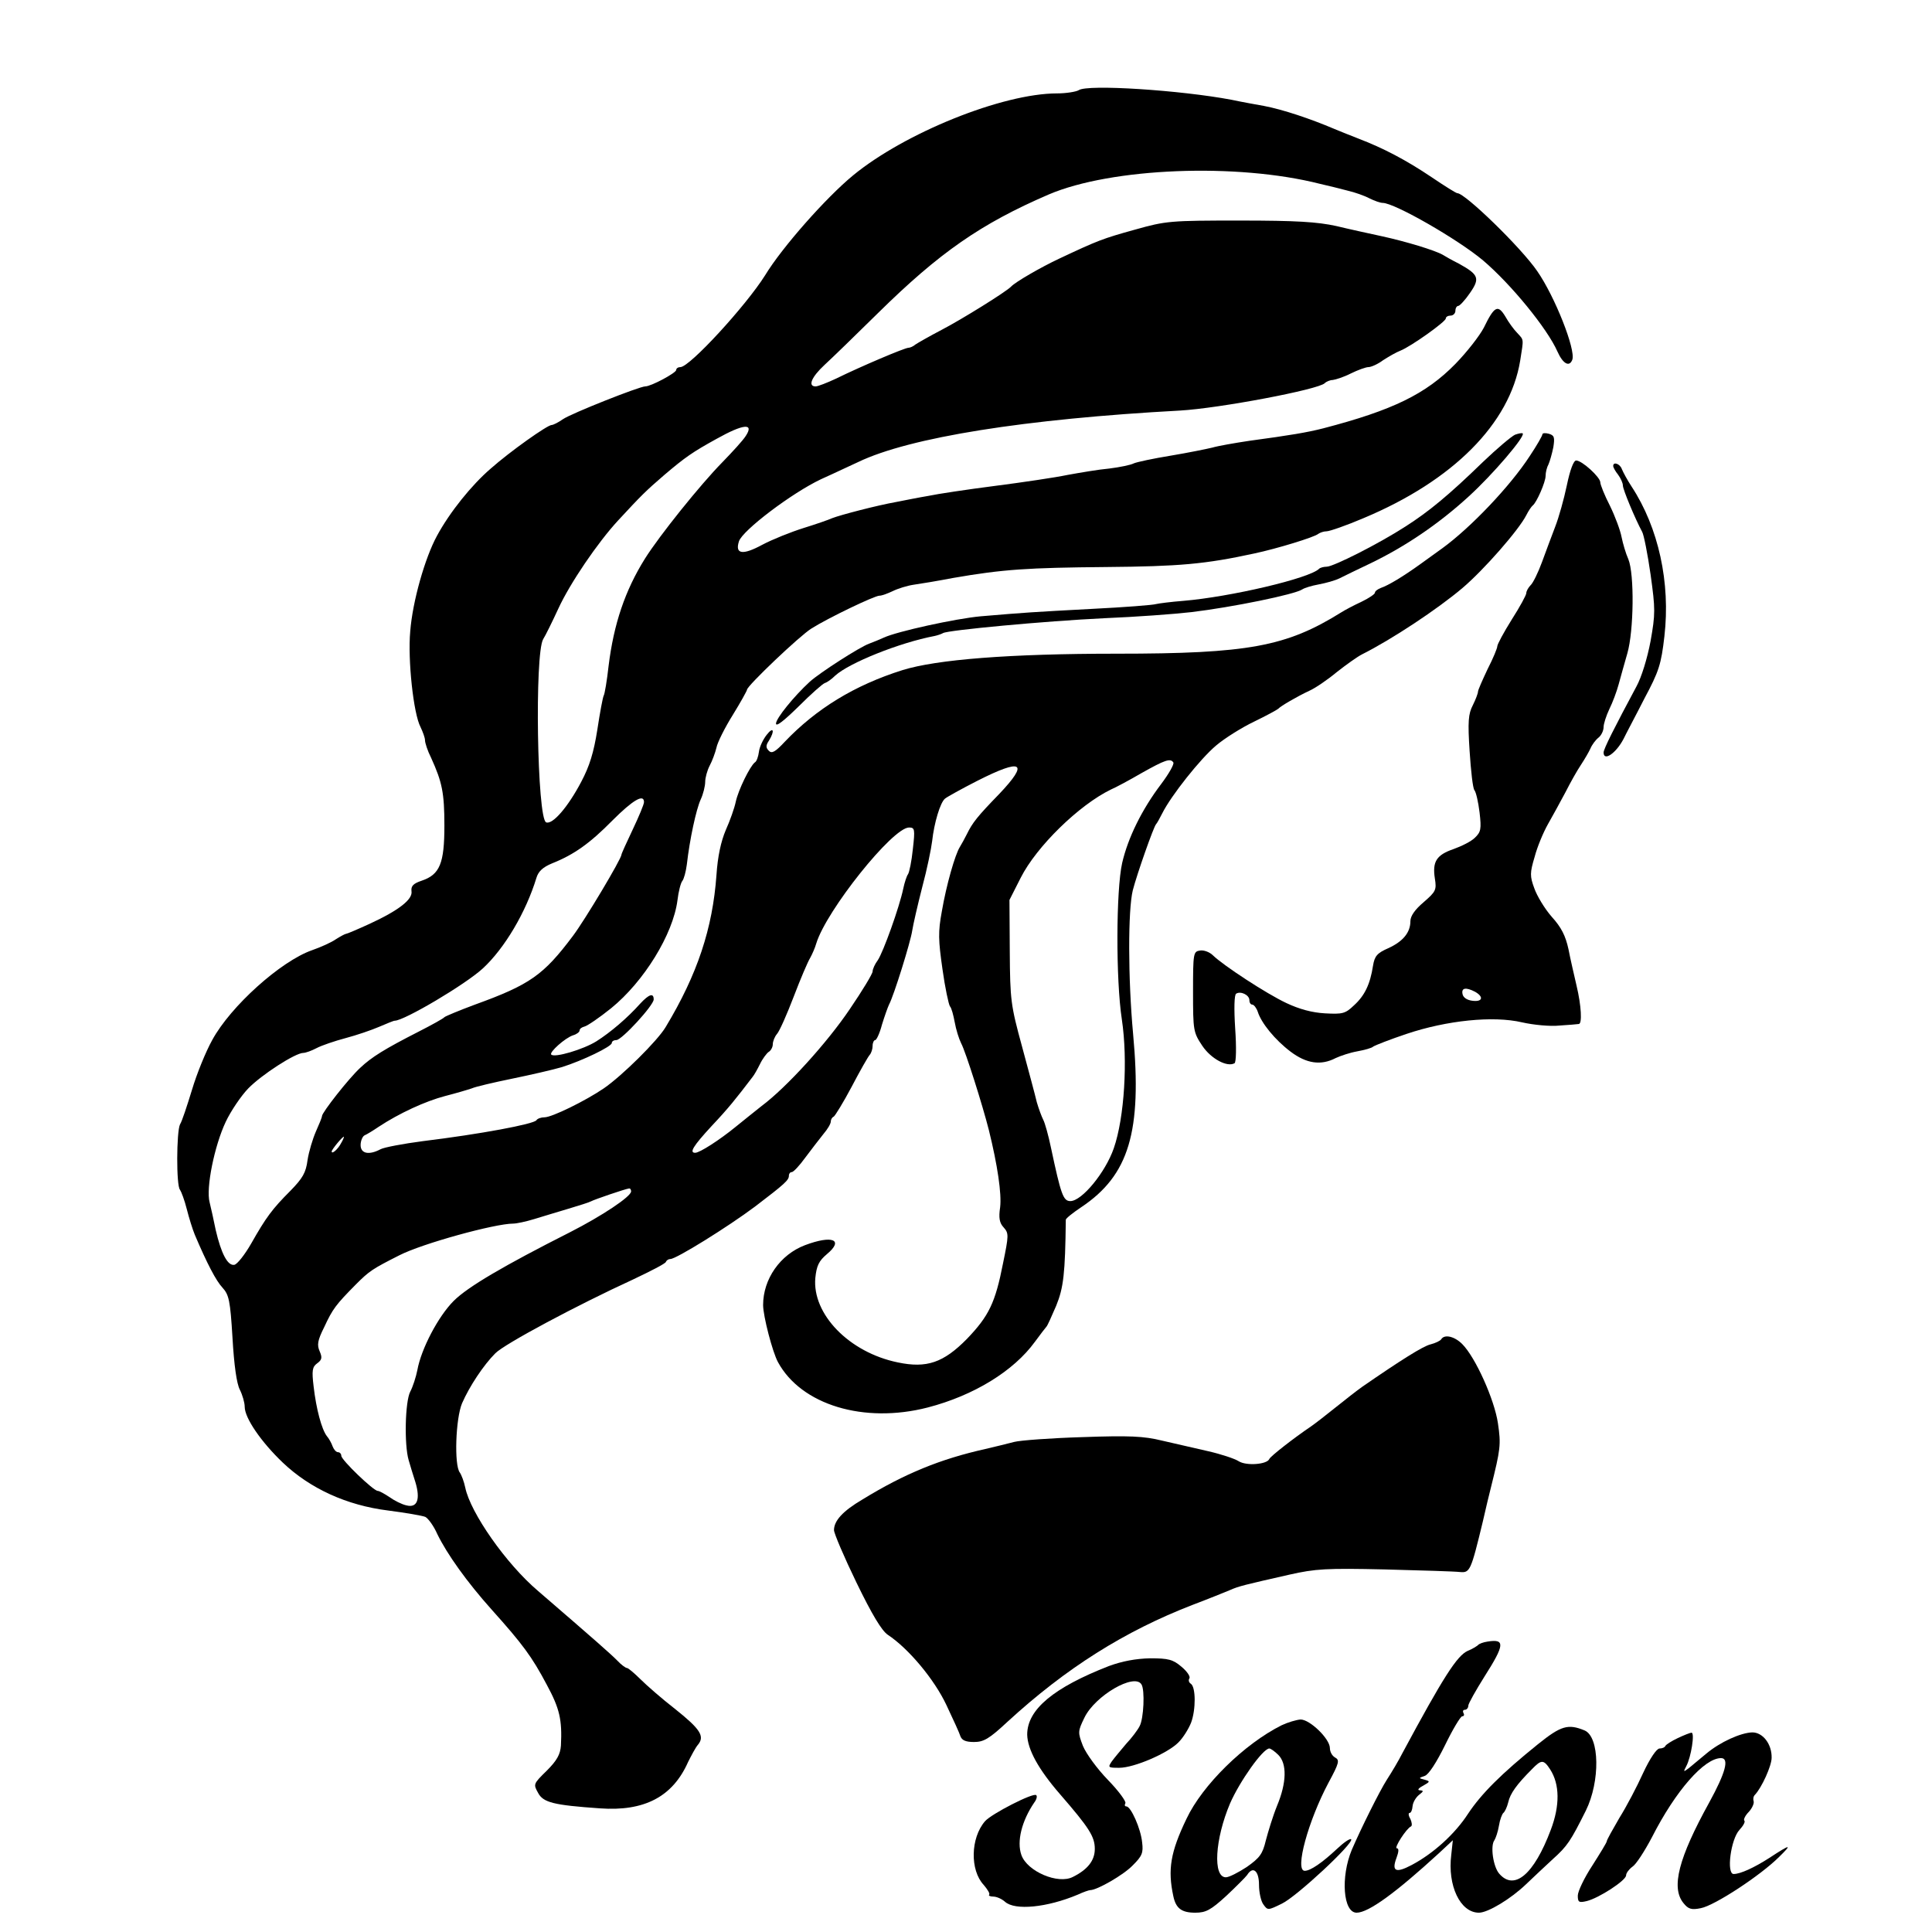 <?xml version="1.0" encoding="UTF-8"?>
<svg xmlns="http://www.w3.org/2000/svg" xmlns:xlink="http://www.w3.org/1999/xlink" width="120pt" height="120pt" viewBox="0 0 120 120" version="1.1">
<g id="surface1">
<path style=" stroke:none;fill-rule:nonzero;fill:rgb(0%,0%,0%);fill-opacity:1;" d="M 67 5.602 C 66.84 5.699 66.219 5.801 65.66 5.801 C 62.262 5.801 56.18 8.262 52.98 10.898 C 51.301 12.281 48.578 15.359 47.52 17.102 C 46.34 18.98 42.84 22.801 42.262 22.801 C 42.121 22.801 42 22.879 42 22.98 C 42 23.16 40.441 24 40.078 24 C 39.719 24 35.48 25.68 34.961 26.039 C 34.68 26.238 34.359 26.398 34.262 26.398 C 34 26.398 31.68 28.039 30.461 29.121 C 29.301 30.121 27.941 31.801 27.141 33.281 C 26.398 34.641 25.621 37.359 25.48 39.219 C 25.32 40.98 25.68 44.34 26.121 45.16 C 26.262 45.461 26.398 45.82 26.398 45.98 C 26.398 46.141 26.559 46.641 26.781 47.078 C 27.461 48.578 27.602 49.238 27.602 51.281 C 27.602 53.621 27.32 54.32 26.199 54.699 C 25.66 54.879 25.52 55.039 25.559 55.359 C 25.641 55.859 24.781 56.539 22.961 57.379 C 22.219 57.719 21.559 58 21.5 58 C 21.441 58 21.141 58.16 20.859 58.34 C 20.578 58.539 19.898 58.84 19.379 59.02 C 17.441 59.699 14.32 62.5 13.18 64.602 C 12.781 65.32 12.219 66.699 11.922 67.699 C 11.621 68.68 11.301 69.66 11.18 69.84 C 10.961 70.281 10.941 73.66 11.18 73.898 C 11.262 74.02 11.461 74.539 11.602 75.102 C 11.738 75.641 11.961 76.359 12.102 76.699 C 12.859 78.48 13.422 79.559 13.82 79.98 C 14.219 80.422 14.301 80.762 14.441 83.102 C 14.539 84.801 14.699 85.941 14.898 86.32 C 15.059 86.641 15.199 87.121 15.199 87.379 C 15.199 88.078 16.219 89.559 17.559 90.84 C 19.262 92.461 21.539 93.5 24.102 93.82 C 25.199 93.961 26.238 94.141 26.422 94.219 C 26.602 94.32 26.941 94.781 27.16 95.281 C 27.762 96.52 29 98.262 30.559 100 C 32.461 102.121 33.039 102.898 33.961 104.641 C 34.762 106.121 34.922 106.82 34.84 108.422 C 34.801 108.961 34.602 109.34 33.961 109.98 C 33.121 110.801 33.121 110.82 33.422 111.359 C 33.738 111.961 34.398 112.121 37.262 112.32 C 40.02 112.52 41.781 111.602 42.738 109.441 C 42.941 109.039 43.199 108.539 43.359 108.359 C 43.781 107.84 43.5 107.398 41.922 106.141 C 41.121 105.52 40.16 104.68 39.781 104.301 C 39.398 103.922 39.02 103.602 38.941 103.602 C 38.859 103.602 38.578 103.398 38.34 103.141 C 37.941 102.738 37.02 101.922 33.422 98.82 C 31.441 97.141 29.219 93.961 28.898 92.398 C 28.82 92.02 28.66 91.602 28.559 91.461 C 28.199 91 28.301 88.102 28.699 87.16 C 29.16 86.102 30.039 84.781 30.762 84.059 C 31.32 83.48 35.859 81.059 39.301 79.48 C 40.398 78.961 41.34 78.48 41.359 78.379 C 41.398 78.281 41.52 78.199 41.641 78.199 C 42 78.199 45.219 76.199 46.898 74.941 C 48.762 73.52 49 73.301 49 73.02 C 49 72.898 49.078 72.801 49.18 72.801 C 49.281 72.801 49.66 72.398 50.02 71.898 C 50.398 71.398 50.898 70.738 51.141 70.441 C 51.398 70.141 51.602 69.801 51.602 69.66 C 51.602 69.539 51.68 69.398 51.781 69.359 C 51.859 69.32 52.379 68.48 52.898 67.5 C 53.422 66.5 53.922 65.621 54.02 65.52 C 54.121 65.398 54.199 65.16 54.199 64.961 C 54.199 64.762 54.281 64.602 54.359 64.602 C 54.441 64.602 54.641 64.18 54.781 63.641 C 54.941 63.121 55.141 62.559 55.219 62.398 C 55.52 61.84 56.559 58.5 56.66 57.801 C 56.719 57.422 57 56.199 57.281 55.102 C 57.578 54 57.84 52.719 57.898 52.238 C 58.02 51.121 58.398 49.84 58.699 49.602 C 58.82 49.5 59.719 49 60.699 48.5 C 63.5 47.078 63.941 47.34 62.059 49.32 C 60.719 50.699 60.398 51.102 60.059 51.801 C 59.922 52.078 59.719 52.441 59.621 52.602 C 59.32 53.078 58.781 54.961 58.5 56.602 C 58.262 57.879 58.281 58.398 58.539 60.199 C 58.699 61.359 58.922 62.379 59 62.5 C 59.102 62.602 59.219 63.059 59.301 63.5 C 59.379 63.941 59.559 64.52 59.699 64.801 C 59.98 65.32 61.039 68.68 61.422 70.199 C 61.961 72.379 62.219 74.16 62.121 74.98 C 62.02 75.641 62.078 75.961 62.34 76.238 C 62.66 76.602 62.66 76.719 62.301 78.461 C 61.82 80.922 61.422 81.738 60.059 83.16 C 58.602 84.641 57.559 85 55.762 84.621 C 52.738 84 50.441 81.621 50.641 79.379 C 50.719 78.621 50.859 78.32 51.359 77.898 C 52.441 77 51.699 76.699 50 77.34 C 48.461 77.922 47.398 79.441 47.398 81.059 C 47.398 81.738 47.98 83.98 48.32 84.602 C 49.762 87.262 53.66 88.441 57.621 87.422 C 60.48 86.68 62.961 85.16 64.281 83.34 C 64.621 82.879 64.941 82.461 65 82.398 C 65.059 82.34 65.32 81.762 65.602 81.102 C 66.059 79.98 66.16 79.102 66.199 75.762 C 66.199 75.68 66.621 75.34 67.16 74.98 C 70.121 73 70.941 70.301 70.379 64.219 C 70.059 60.738 70.059 56.52 70.359 55.301 C 70.621 54.281 71.66 51.34 71.801 51.199 C 71.859 51.141 72.039 50.82 72.199 50.5 C 72.738 49.422 74.559 47.121 75.539 46.301 C 76.059 45.859 77.141 45.18 77.898 44.82 C 78.68 44.441 79.34 44.078 79.398 44.02 C 79.539 43.859 80.559 43.262 81.34 42.898 C 81.699 42.738 82.461 42.219 83.039 41.738 C 83.621 41.281 84.32 40.781 84.602 40.641 C 86.441 39.719 89.281 37.84 90.84 36.52 C 92.16 35.398 94.32 32.941 94.801 32 C 94.941 31.719 95.121 31.461 95.199 31.398 C 95.441 31.219 96 29.941 96 29.559 C 96 29.34 96.078 29.02 96.18 28.84 C 96.262 28.66 96.398 28.18 96.48 27.781 C 96.578 27.16 96.539 27.039 96.199 26.941 C 95.98 26.879 95.801 26.898 95.801 26.98 C 95.801 27.059 95.461 27.66 95.02 28.32 C 93.801 30.199 91.34 32.781 89.578 34.059 C 89.32 34.238 88.699 34.699 88.219 35.039 C 87.16 35.801 86.238 36.359 85.762 36.52 C 85.559 36.602 85.398 36.719 85.398 36.82 C 85.398 36.898 85.02 37.16 84.559 37.379 C 84.078 37.602 83.52 37.898 83.301 38.039 C 79.898 40.16 77.539 40.602 69.34 40.602 C 62.719 40.602 58.18 40.961 56.059 41.621 C 53.078 42.559 50.699 44.02 48.738 46.078 C 48.16 46.699 47.941 46.82 47.762 46.641 C 47.559 46.441 47.559 46.301 47.762 46 C 48.141 45.379 48.039 45.102 47.621 45.641 C 47.398 45.922 47.18 46.379 47.141 46.68 C 47.102 46.98 47 47.301 46.879 47.359 C 46.578 47.602 45.859 49.059 45.699 49.801 C 45.621 50.18 45.34 50.98 45.078 51.559 C 44.781 52.262 44.578 53.18 44.5 54.359 C 44.262 57.66 43.32 60.52 41.34 63.801 C 40.84 64.641 38.641 66.82 37.5 67.602 C 36.359 68.379 34.281 69.398 33.82 69.398 C 33.602 69.398 33.379 69.48 33.32 69.578 C 33.16 69.82 29.84 70.441 26.262 70.879 C 25.039 71.039 23.859 71.262 23.641 71.379 C 22.922 71.762 22.398 71.66 22.398 71.121 C 22.398 70.859 22.52 70.578 22.641 70.52 C 22.781 70.461 23.18 70.219 23.5 70 C 24.801 69.141 26.422 68.398 27.641 68.078 C 28.34 67.898 29.078 67.68 29.301 67.602 C 29.52 67.5 30.641 67.238 31.801 67 C 32.961 66.762 34.359 66.441 34.898 66.281 C 36.18 65.879 38 65 38 64.781 C 38 64.68 38.121 64.602 38.281 64.602 C 38.621 64.602 40.602 62.441 40.602 62.078 C 40.602 61.66 40.32 61.738 39.762 62.34 C 38.98 63.219 37.922 64.121 37.039 64.68 C 36.238 65.18 34.441 65.719 34.238 65.5 C 34.102 65.359 35.102 64.461 35.602 64.301 C 35.82 64.238 36 64.102 36 64 C 36 63.898 36.141 63.801 36.301 63.762 C 36.48 63.719 37.219 63.219 37.961 62.621 C 40 60.961 41.801 58.039 42.078 55.922 C 42.141 55.379 42.281 54.84 42.379 54.719 C 42.48 54.602 42.602 54.141 42.66 53.699 C 42.84 52.121 43.238 50.281 43.52 49.66 C 43.68 49.32 43.801 48.82 43.801 48.559 C 43.801 48.32 43.922 47.859 44.078 47.559 C 44.238 47.262 44.422 46.762 44.5 46.441 C 44.559 46.121 45.02 45.199 45.52 44.398 C 46 43.621 46.398 42.898 46.398 42.84 C 46.398 42.602 49.68 39.48 50.398 39.039 C 51.441 38.379 54.32 37 54.621 37 C 54.781 37 55.141 36.859 55.441 36.719 C 55.762 36.559 56.34 36.379 56.738 36.32 C 57.16 36.262 58.262 36.078 59.199 35.898 C 62.301 35.359 63.859 35.262 68.699 35.219 C 73.262 35.18 74.859 35.039 77.898 34.379 C 79.32 34.078 81.66 33.359 81.879 33.16 C 82 33.078 82.219 33 82.398 33 C 82.578 33 83.621 32.641 84.699 32.18 C 90.238 29.859 93.781 26.32 94.422 22.398 C 94.641 21 94.66 21.141 94.238 20.68 C 94.039 20.48 93.699 20.02 93.5 19.66 C 93.039 18.898 92.82 19 92.16 20.359 C 91.898 20.859 91.121 21.859 90.398 22.602 C 88.559 24.48 86.5 25.48 82.199 26.602 C 81.199 26.859 80.121 27.039 77.602 27.379 C 76.66 27.52 75.641 27.699 75.301 27.801 C 74.98 27.879 73.801 28.121 72.719 28.301 C 71.621 28.48 70.602 28.699 70.422 28.781 C 70.238 28.879 69.559 29.02 68.898 29.102 C 68.238 29.16 67.078 29.359 66.301 29.5 C 65.539 29.66 63.5 29.961 61.801 30.18 C 60.102 30.398 58.219 30.68 57.66 30.801 C 57.078 30.898 56.18 31.078 55.66 31.18 C 54.441 31.398 52.219 31.98 51.699 32.18 C 51.48 32.281 50.68 32.559 49.898 32.801 C 49.141 33.039 47.98 33.5 47.34 33.84 C 46.121 34.5 45.641 34.422 45.898 33.621 C 46.121 32.941 49.18 30.621 51 29.762 C 51.941 29.34 52.98 28.84 53.301 28.699 C 56.5 27.16 63.699 26.02 73.301 25.5 C 75.738 25.359 81.879 24.199 82.281 23.801 C 82.379 23.699 82.621 23.602 82.781 23.602 C 82.961 23.578 83.461 23.422 83.898 23.199 C 84.34 22.98 84.84 22.801 85 22.801 C 85.16 22.801 85.578 22.621 85.898 22.379 C 86.238 22.16 86.719 21.879 86.98 21.781 C 87.641 21.52 89.801 19.98 89.801 19.781 C 89.801 19.68 89.941 19.602 90.102 19.602 C 90.262 19.602 90.398 19.461 90.398 19.301 C 90.398 19.141 90.48 19 90.578 19 C 90.66 19 91 18.641 91.301 18.199 C 91.941 17.281 91.84 17.059 90.621 16.379 C 90.219 16.18 89.762 15.922 89.602 15.82 C 89.102 15.539 87.32 15 85.859 14.68 C 85.121 14.52 83.82 14.238 83 14.039 C 81.82 13.781 80.52 13.699 77 13.699 C 72.699 13.699 72.422 13.719 70.5 14.262 C 68.48 14.82 68.18 14.941 65.801 16.059 C 64.641 16.602 63.059 17.52 62.801 17.801 C 62.5 18.121 59.699 19.859 58.5 20.48 C 57.738 20.879 57 21.301 56.859 21.398 C 56.719 21.52 56.52 21.602 56.422 21.602 C 56.199 21.602 53.461 22.762 51.922 23.52 C 51.359 23.781 50.801 24 50.66 24 C 50.16 24 50.398 23.422 51.219 22.66 C 51.68 22.238 53.16 20.801 54.539 19.441 C 58.359 15.68 60.922 13.898 65.141 12.078 C 69.02 10.422 76.82 10.102 82 11.422 C 82.5 11.539 83.262 11.719 83.699 11.84 C 84.141 11.941 84.762 12.16 85.059 12.32 C 85.379 12.48 85.738 12.602 85.879 12.602 C 86.621 12.602 90.578 14.879 92.121 16.18 C 93.84 17.641 96.102 20.398 96.738 21.84 C 97.078 22.602 97.48 22.82 97.66 22.34 C 97.879 21.719 96.578 18.422 95.48 16.84 C 94.48 15.379 91 12 90.52 12 C 90.441 12 89.738 11.559 88.941 11.02 C 87.34 9.941 85.922 9.199 84.359 8.602 C 83.781 8.379 83.102 8.102 82.859 8 C 81.398 7.379 79.68 6.801 78.5 6.578 C 78.059 6.5 77.16 6.34 76.5 6.199 C 73.34 5.602 67.539 5.219 67 5.602 Z M 46.32 27.078 C 46.16 27.34 45.5 28.059 44.859 28.719 C 43.5 30.102 40.961 33.262 40.059 34.699 C 38.82 36.68 38.121 38.762 37.801 41.359 C 37.699 42.281 37.559 43.102 37.5 43.199 C 37.441 43.301 37.262 44.262 37.102 45.32 C 36.879 46.738 36.621 47.578 36.102 48.559 C 35.281 50.121 34.32 51.238 33.922 51.078 C 33.359 50.859 33.199 40.602 33.738 39.699 C 33.879 39.48 34.301 38.621 34.68 37.801 C 35.398 36.238 37.121 33.699 38.398 32.32 C 39.84 30.762 40.102 30.5 41.262 29.5 C 42.559 28.398 43.02 28.078 44.5 27.262 C 46.18 26.32 46.859 26.262 46.32 27.078 Z M 72.879 47.359 C 72.941 47.461 72.602 48.059 72.121 48.699 C 70.922 50.281 70.059 52.039 69.699 53.602 C 69.32 55.281 69.301 60.84 69.68 63.32 C 70.059 65.84 69.84 69.422 69.18 71.32 C 68.66 72.82 67.199 74.602 66.48 74.602 C 66.039 74.602 65.898 74.199 65.281 71.301 C 65.121 70.52 64.898 69.738 64.801 69.559 C 64.699 69.359 64.52 68.879 64.398 68.461 C 64.301 68.039 63.879 66.48 63.48 65 C 62.781 62.441 62.738 62.121 62.719 59.102 L 62.699 55.898 L 63.398 54.52 C 64.379 52.578 67.02 50 69 49.039 C 69.281 48.922 70.141 48.461 70.898 48.02 C 72.359 47.199 72.699 47.078 72.879 47.359 Z M 40 49.82 C 40 49.961 39.68 50.719 39.301 51.52 C 38.922 52.32 38.602 53.02 38.602 53.078 C 38.602 53.34 36.32 57.16 35.578 58.141 C 33.762 60.559 32.922 61.16 29.5 62.398 C 28.52 62.762 27.66 63.121 27.602 63.18 C 27.539 63.262 26.82 63.66 26 64.078 C 23.879 65.16 23.078 65.66 22.379 66.32 C 21.66 66.98 20 69.102 20 69.32 C 20 69.398 19.82 69.84 19.621 70.281 C 19.422 70.738 19.18 71.539 19.102 72.059 C 19 72.84 18.801 73.18 18.039 73.961 C 16.898 75.102 16.52 75.621 15.602 77.238 C 15.199 77.941 14.738 78.52 14.559 78.559 C 14.141 78.641 13.738 77.859 13.398 76.398 C 13.281 75.801 13.102 75.02 13.02 74.68 C 12.781 73.801 13.32 71.16 14.02 69.68 C 14.34 69 14.98 68.059 15.422 67.602 C 16.238 66.762 18.34 65.398 18.84 65.398 C 18.98 65.398 19.359 65.262 19.66 65.102 C 19.961 64.941 20.781 64.66 21.461 64.48 C 22.141 64.301 23.078 63.98 23.539 63.781 C 24.02 63.578 24.441 63.398 24.52 63.398 C 25.102 63.398 28.922 61.141 30 60.141 C 31.34 58.898 32.66 56.68 33.32 54.52 C 33.441 54.121 33.719 53.859 34.301 53.621 C 35.66 53.078 36.641 52.379 38.039 50.961 C 39.301 49.699 40 49.281 40 49.82 Z M 56.699 52.738 C 56.621 53.5 56.48 54.18 56.398 54.301 C 56.32 54.398 56.18 54.82 56.102 55.199 C 55.859 56.359 54.859 59.141 54.52 59.641 C 54.34 59.879 54.199 60.199 54.199 60.34 C 54.199 60.48 53.559 61.539 52.781 62.68 C 51.379 64.762 48.859 67.539 47.301 68.699 C 46.879 69.039 46.141 69.621 45.68 70 C 44.699 70.801 43.461 71.602 43.18 71.602 C 42.801 71.602 43.039 71.199 44.199 69.941 C 45.238 68.84 45.699 68.262 46.738 66.898 C 46.84 66.781 47.039 66.422 47.199 66.102 C 47.359 65.762 47.621 65.422 47.738 65.34 C 47.879 65.262 48 65.039 48 64.859 C 48 64.68 48.121 64.379 48.262 64.219 C 48.422 64.039 48.879 63 49.301 61.898 C 49.719 60.801 50.18 59.719 50.32 59.5 C 50.441 59.281 50.621 58.879 50.699 58.602 C 51.32 56.559 55.441 51.398 56.461 51.398 C 56.82 51.398 56.84 51.5 56.699 52.738 Z M 21.199 70.98 C 21 71.379 20.602 71.719 20.602 71.52 C 20.602 71.398 21.262 70.602 21.359 70.602 C 21.379 70.602 21.32 70.781 21.199 70.98 Z M 39.199 74 C 39.199 74.32 37.398 75.52 35.398 76.539 C 31.32 78.602 29.059 79.922 28.18 80.801 C 27.219 81.762 26.16 83.781 25.922 85.102 C 25.84 85.52 25.641 86.141 25.48 86.441 C 25.16 87.059 25.102 89.719 25.379 90.68 C 25.48 91.02 25.66 91.641 25.801 92.059 C 26.121 93.121 25.922 93.68 25.238 93.5 C 24.961 93.441 24.48 93.199 24.18 92.98 C 23.879 92.781 23.559 92.602 23.461 92.602 C 23.199 92.602 21.199 90.68 21.199 90.422 C 21.199 90.301 21.102 90.199 21 90.199 C 20.879 90.199 20.738 90.039 20.66 89.84 C 20.602 89.66 20.441 89.359 20.301 89.199 C 19.98 88.781 19.641 87.52 19.48 86.121 C 19.359 85.121 19.398 84.898 19.699 84.68 C 20 84.461 20.02 84.32 19.859 83.941 C 19.68 83.539 19.719 83.262 20.141 82.422 C 20.66 81.301 20.859 81.039 22.102 79.781 C 22.941 78.941 23.121 78.82 24.82 77.961 C 26.238 77.238 30.738 76 31.879 76 C 32.078 76 32.66 75.879 33.18 75.719 C 33.68 75.559 34.641 75.281 35.301 75.078 C 35.961 74.879 36.602 74.68 36.699 74.621 C 36.922 74.5 38.801 73.859 39.059 73.82 C 39.141 73.801 39.199 73.879 39.199 74 Z M 39.199 74 "/>
<path style=" stroke:none;fill-rule:nonzero;fill:rgb(0%,0%,0%);fill-opacity:1;" d="M 94.102 27 C 93.879 27.102 92.98 27.859 92.102 28.699 C 89.98 30.762 88.738 31.781 87.301 32.699 C 85.66 33.762 82.82 35.199 82.398 35.199 C 82.219 35.199 82 35.262 81.941 35.32 C 81.359 35.922 76.398 37.078 73.5 37.32 C 72.738 37.379 71.961 37.48 71.801 37.52 C 71.641 37.578 69.84 37.719 67.801 37.82 C 64.059 38.02 63.762 38.039 60.898 38.281 C 59.359 38.422 55.719 39.219 54.898 39.602 C 54.68 39.699 54.262 39.879 53.98 39.98 C 53.379 40.199 50.922 41.781 50.301 42.34 C 49.32 43.238 48.199 44.621 48.199 44.941 C 48.199 45.16 48.68 44.781 49.602 43.879 C 50.359 43.121 51.102 42.461 51.238 42.422 C 51.379 42.379 51.66 42.18 51.879 41.961 C 52.738 41.18 55.84 39.922 58.059 39.5 C 58.238 39.461 58.48 39.379 58.578 39.32 C 58.879 39.141 64.859 38.578 68.602 38.398 C 70.52 38.32 72.961 38.141 74 38.02 C 76.52 37.719 80.441 36.922 80.898 36.602 C 81.02 36.52 81.461 36.379 81.898 36.301 C 82.34 36.219 82.922 36.059 83.199 35.922 C 83.48 35.781 84.34 35.359 85.102 35 C 87.301 33.941 89.359 32.539 91.199 30.859 C 92.738 29.461 94.762 27.078 94.578 26.922 C 94.539 26.879 94.32 26.922 94.102 27 Z M 94.102 27 "/>
<path style=" stroke:none;fill-rule:nonzero;fill:rgb(0%,0%,0%);fill-opacity:1;" d="M 97.32 30.141 C 97.141 31 96.82 32.141 96.602 32.699 C 96.398 33.238 96.02 34.238 95.781 34.898 C 95.539 35.559 95.219 36.219 95.059 36.359 C 94.922 36.5 94.801 36.719 94.801 36.84 C 94.801 36.961 94.398 37.699 93.898 38.48 C 93.398 39.281 93 40.02 93 40.141 C 93 40.262 92.738 40.898 92.398 41.559 C 92.078 42.238 91.801 42.859 91.801 42.961 C 91.801 43.059 91.66 43.441 91.48 43.801 C 91.199 44.34 91.16 44.82 91.281 46.66 C 91.359 47.879 91.48 48.961 91.578 49.078 C 91.68 49.199 91.82 49.82 91.898 50.461 C 92.02 51.5 91.98 51.68 91.602 52.039 C 91.379 52.262 90.781 52.559 90.281 52.738 C 89.219 53.102 88.961 53.52 89.121 54.559 C 89.238 55.281 89.18 55.379 88.422 56.039 C 87.879 56.5 87.602 56.898 87.602 57.219 C 87.602 57.922 87.141 58.48 86.219 58.898 C 85.539 59.199 85.379 59.379 85.281 59.98 C 85.102 61.141 84.762 61.84 84.102 62.441 C 83.559 62.961 83.398 63 82.301 62.941 C 81.5 62.898 80.699 62.68 79.898 62.301 C 78.66 61.719 76 59.98 75.34 59.34 C 75.141 59.141 74.781 59 74.539 59.039 C 74.121 59.102 74.102 59.18 74.102 61.602 C 74.102 64.02 74.121 64.121 74.68 64.961 C 75.219 65.762 76.219 66.301 76.68 66.039 C 76.781 65.98 76.801 65.039 76.719 63.879 C 76.641 62.66 76.66 61.781 76.781 61.719 C 77.059 61.539 77.602 61.801 77.602 62.121 C 77.602 62.281 77.68 62.398 77.781 62.398 C 77.879 62.398 78.039 62.602 78.121 62.84 C 78.34 63.539 79.18 64.578 80.16 65.32 C 81.141 66.059 82.039 66.199 82.961 65.719 C 83.262 65.578 83.859 65.379 84.301 65.301 C 84.738 65.219 85.199 65.102 85.301 65 C 85.422 64.922 86.34 64.559 87.359 64.219 C 89.859 63.379 92.738 63.078 94.539 63.5 C 95.238 63.66 96.301 63.762 96.859 63.699 C 97.441 63.66 97.961 63.621 98.059 63.602 C 98.281 63.602 98.219 62.461 97.922 61.219 C 97.781 60.602 97.539 59.578 97.422 58.961 C 97.238 58.121 96.98 57.602 96.379 56.941 C 95.941 56.441 95.461 55.641 95.301 55.18 C 95.02 54.422 95.02 54.219 95.32 53.219 C 95.48 52.602 95.859 51.699 96.141 51.199 C 96.422 50.699 96.922 49.801 97.238 49.199 C 97.539 48.602 97.98 47.82 98.199 47.5 C 98.422 47.16 98.68 46.719 98.781 46.5 C 98.879 46.262 99.102 45.961 99.281 45.82 C 99.461 45.68 99.602 45.379 99.602 45.16 C 99.602 44.961 99.762 44.461 99.961 44.039 C 100.16 43.641 100.422 42.941 100.539 42.5 C 100.66 42.059 100.898 41.199 101.078 40.578 C 101.48 39.18 101.52 35.66 101.141 34.738 C 100.98 34.379 100.801 33.762 100.719 33.359 C 100.641 32.941 100.32 32.078 100 31.422 C 99.66 30.762 99.398 30.102 99.398 29.961 C 99.398 29.641 98.262 28.602 97.898 28.602 C 97.738 28.602 97.52 29.18 97.32 30.141 Z M 91.621 61.602 C 92.18 61.922 92.078 62.238 91.461 62.16 C 91.121 62.121 90.879 61.961 90.84 61.738 C 90.762 61.359 91.039 61.301 91.621 61.602 Z M 91.621 61.602 "/>
<path style=" stroke:none;fill-rule:nonzero;fill:rgb(0%,0%,0%);fill-opacity:1;" d="M 100.199 28.941 C 100.199 29.039 100.34 29.281 100.5 29.48 C 100.66 29.699 100.801 30 100.801 30.16 C 100.801 30.398 101.539 32.18 102 33.039 C 102.102 33.219 102.34 34.422 102.52 35.68 C 102.82 37.84 102.82 38.121 102.52 39.82 C 102.32 40.879 101.961 42.059 101.641 42.641 C 100.281 45.18 99.602 46.52 99.602 46.738 C 99.602 47.32 100.379 46.781 100.84 45.898 C 101 45.559 101.602 44.441 102.141 43.379 C 103.039 41.699 103.18 41.262 103.379 39.52 C 103.762 36.199 103.02 32.781 101.34 30.219 C 101.078 29.82 100.82 29.34 100.738 29.141 C 100.621 28.801 100.199 28.66 100.199 28.941 Z M 100.199 28.941 "/>
<path style=" stroke:none;fill-rule:nonzero;fill:rgb(0%,0%,0%);fill-opacity:1;" d="M 89.52 83.18 C 89.461 83.281 89.16 83.422 88.859 83.5 C 88.398 83.602 86.98 84.5 84.602 86.141 C 84.32 86.34 83.602 86.898 82.98 87.398 C 82.359 87.898 81.66 88.441 81.422 88.602 C 80.359 89.32 78.898 90.461 78.84 90.621 C 78.699 90.961 77.422 91.059 76.941 90.762 C 76.699 90.602 75.84 90.32 75.059 90.141 C 74.262 89.961 72.961 89.66 72.18 89.48 C 71.039 89.199 70.141 89.16 67.238 89.262 C 65.301 89.32 63.379 89.461 63 89.559 C 62.621 89.66 61.801 89.859 61.199 90 C 58.422 90.621 56.199 91.52 53.559 93.141 C 52.34 93.859 51.801 94.461 51.801 95.039 C 51.801 95.238 52.422 96.699 53.199 98.301 C 54.16 100.281 54.762 101.281 55.141 101.539 C 56.441 102.398 58.039 104.32 58.781 105.898 C 59.199 106.781 59.602 107.66 59.66 107.859 C 59.762 108.102 60 108.199 60.5 108.199 C 61.102 108.199 61.441 108 62.578 106.941 C 66.219 103.602 69.84 101.32 74.078 99.68 C 75.078 99.301 76.121 98.879 76.398 98.762 C 76.941 98.52 77.281 98.441 80.102 97.801 C 81.699 97.441 82.379 97.398 86 97.48 C 88.262 97.539 90.359 97.602 90.68 97.641 C 91.301 97.699 91.359 97.578 92.102 94.5 C 92.281 93.719 92.5 92.781 92.602 92.398 C 93.199 90 93.238 89.738 93.039 88.398 C 92.82 86.922 91.641 84.301 90.82 83.48 C 90.34 83 89.719 82.859 89.52 83.18 Z M 89.52 83.18 "/>
<path style=" stroke:none;fill-rule:nonzero;fill:rgb(0%,0%,0%);fill-opacity:1;" d="M 92.398 101.961 C 92.121 102 91.859 102.102 91.801 102.18 C 91.738 102.238 91.461 102.422 91.16 102.539 C 90.5 102.84 89.66 104.141 87.102 108.898 C 86.879 109.34 86.441 110.078 86.141 110.539 C 85.68 111.262 84.539 113.559 83.961 114.898 C 83.262 116.578 83.422 118.801 84.262 118.801 C 85 118.801 86.699 117.559 89.379 115.102 L 90.238 114.301 L 90.141 115.199 C 89.898 117.121 90.699 118.801 91.859 118.801 C 92.422 118.801 93.84 117.941 94.781 117.039 C 95.199 116.641 95.941 115.941 96.441 115.48 C 97.359 114.66 97.559 114.34 98.5 112.461 C 99.398 110.641 99.359 107.879 98.422 107.48 C 97.398 107.059 96.961 107.18 95.52 108.34 C 93.238 110.18 92 111.422 91.18 112.66 C 90.379 113.898 89.039 115.121 87.68 115.84 C 86.699 116.359 86.422 116.238 86.738 115.398 C 86.879 115.02 86.898 114.801 86.762 114.801 C 86.559 114.801 87.359 113.559 87.641 113.441 C 87.719 113.398 87.699 113.199 87.602 112.98 C 87.48 112.781 87.461 112.602 87.559 112.602 C 87.641 112.602 87.719 112.422 87.738 112.18 C 87.762 111.941 87.941 111.641 88.141 111.48 C 88.422 111.262 88.441 111.219 88.199 111.199 C 88.02 111.199 88.078 111.078 88.379 110.922 C 88.84 110.66 88.84 110.641 88.48 110.539 C 88.102 110.441 88.102 110.441 88.5 110.301 C 88.738 110.219 89.219 109.48 89.762 108.379 C 90.238 107.398 90.719 106.602 90.82 106.602 C 90.941 106.602 90.961 106.5 90.898 106.398 C 90.84 106.281 90.879 106.199 90.98 106.199 C 91.102 106.199 91.199 106.078 91.199 105.941 C 91.199 105.82 91.66 105 92.199 104.141 C 93.461 102.16 93.5 101.781 92.398 101.961 Z M 96.281 109.898 C 96.879 110.82 96.898 112.141 96.32 113.66 C 95.281 116.422 94.059 117.461 93.121 116.379 C 92.738 115.941 92.559 114.641 92.82 114.301 C 92.898 114.18 93.039 113.781 93.102 113.398 C 93.16 113.02 93.301 112.66 93.379 112.602 C 93.461 112.539 93.602 112.262 93.68 111.941 C 93.801 111.398 94.199 110.84 95.16 109.879 C 95.738 109.281 95.879 109.281 96.281 109.898 Z M 96.281 109.898 "/>
<path style=" stroke:none;fill-rule:nonzero;fill:rgb(0%,0%,0%);fill-opacity:1;" d="M 68.879 103.48 C 65.441 104.82 63.801 106.18 63.801 107.738 C 63.82 108.66 64.5 109.898 65.84 111.441 C 67.66 113.539 68 114.078 68 114.84 C 68 115.559 67.559 116.121 66.641 116.578 C 65.719 117.059 63.801 116.238 63.441 115.219 C 63.141 114.379 63.461 113.102 64.238 111.961 C 64.379 111.781 64.441 111.559 64.359 111.5 C 64.199 111.32 61.578 112.66 61.18 113.121 C 60.281 114.16 60.238 116.16 61.102 117.078 C 61.34 117.359 61.5 117.621 61.441 117.68 C 61.379 117.738 61.5 117.801 61.699 117.801 C 61.898 117.801 62.219 117.941 62.422 118.121 C 63.039 118.68 65.039 118.48 66.941 117.68 C 67.281 117.52 67.641 117.398 67.719 117.398 C 68.141 117.398 69.781 116.461 70.359 115.859 C 70.941 115.281 71.02 115.078 70.941 114.441 C 70.859 113.578 70.238 112.199 69.961 112.199 C 69.859 112.199 69.84 112.121 69.898 112 C 69.961 111.898 69.48 111.238 68.82 110.559 C 68.141 109.859 67.461 108.922 67.262 108.441 C 66.941 107.602 66.941 107.539 67.359 106.68 C 68.02 105.32 70.461 103.898 70.898 104.621 C 71.121 104.961 71.039 106.762 70.781 107.219 C 70.66 107.461 70.281 107.961 69.941 108.32 C 69.621 108.699 69.219 109.18 69.059 109.398 C 68.801 109.781 68.82 109.801 69.52 109.801 C 70.441 109.801 72.539 108.898 73.199 108.219 C 73.48 107.941 73.82 107.398 73.98 107 C 74.281 106.199 74.281 104.781 73.961 104.578 C 73.84 104.5 73.801 104.359 73.879 104.238 C 73.941 104.121 73.719 103.801 73.379 103.52 C 72.859 103.078 72.578 103 71.441 103 C 70.539 103.02 69.699 103.18 68.879 103.48 Z M 68.879 103.48 "/>
<path style=" stroke:none;fill-rule:nonzero;fill:rgb(0%,0%,0%);fill-opacity:1;" d="M 79.602 107.16 C 77.281 108.32 74.68 110.879 73.699 112.961 C 72.699 115.039 72.52 116.121 72.879 117.781 C 73.039 118.539 73.398 118.801 74.238 118.801 C 74.898 118.801 75.199 118.641 76.16 117.762 C 76.781 117.18 77.379 116.578 77.461 116.461 C 77.82 115.879 78.199 116.199 78.199 117.059 C 78.199 117.539 78.32 118.102 78.48 118.301 C 78.738 118.66 78.762 118.66 79.621 118.238 C 80.539 117.801 84.121 114.461 83.922 114.238 C 83.84 114.18 83.461 114.441 83.039 114.84 C 82.121 115.699 81.398 116.199 81.039 116.199 C 80.398 116.199 81.262 113.078 82.52 110.719 C 83.18 109.5 83.219 109.32 82.922 109.16 C 82.738 109.059 82.602 108.801 82.602 108.578 C 82.602 108 81.359 106.801 80.781 106.801 C 80.52 106.82 79.98 106.98 79.602 107.16 Z M 79.398 109 C 79.941 109.539 79.922 110.719 79.32 112.16 C 79.059 112.801 78.762 113.781 78.621 114.32 C 78.422 115.16 78.238 115.398 77.441 115.961 C 76.922 116.301 76.34 116.602 76.141 116.602 C 75.32 116.602 75.461 114.238 76.398 112.02 C 77 110.641 78.441 108.602 78.84 108.602 C 78.922 108.602 79.18 108.781 79.398 109 Z M 79.398 109 "/>
<path style=" stroke:none;fill-rule:nonzero;fill:rgb(0%,0%,0%);fill-opacity:1;" d="M 104.199 107.961 C 103.82 108.141 103.48 108.359 103.441 108.441 C 103.398 108.539 103.238 108.602 103.078 108.602 C 102.898 108.602 102.48 109.219 102.059 110.121 C 101.68 110.961 101.02 112.219 100.578 112.922 C 100.16 113.641 99.801 114.281 99.801 114.359 C 99.801 114.441 99.379 115.121 98.898 115.879 C 98.398 116.641 98 117.48 98 117.738 C 98 118.141 98.059 118.199 98.559 118.078 C 99.301 117.898 101 116.801 101 116.48 C 101 116.34 101.18 116.102 101.398 115.941 C 101.621 115.801 102.16 114.961 102.602 114.121 C 104.078 111.219 105.859 109.199 106.898 109.199 C 107.422 109.199 107.18 110.102 106.16 111.961 C 104.262 115.398 103.781 117.238 104.559 118.199 C 104.859 118.578 105.059 118.641 105.641 118.52 C 106.5 118.359 109.359 116.48 110.5 115.34 C 111.34 114.52 111.238 114.52 109.898 115.398 C 108.961 116 108.102 116.398 107.68 116.398 C 107.219 116.398 107.5 114.238 108.039 113.66 C 108.281 113.398 108.422 113.141 108.34 113.078 C 108.281 113.02 108.398 112.762 108.621 112.539 C 108.84 112.301 108.961 112 108.922 111.879 C 108.879 111.762 108.898 111.578 109 111.48 C 109.422 111.039 110.039 109.68 110.039 109.18 C 110.059 108.34 109.5 107.602 108.84 107.602 C 108.121 107.621 106.84 108.199 105.98 108.922 C 105.602 109.238 105.121 109.641 104.922 109.801 C 104.559 110.078 104.539 110.078 104.738 109.699 C 105.039 109.141 105.281 107.602 105.059 107.621 C 104.98 107.621 104.578 107.781 104.199 107.961 Z M 104.199 107.961 "/>
</g>
</svg>
